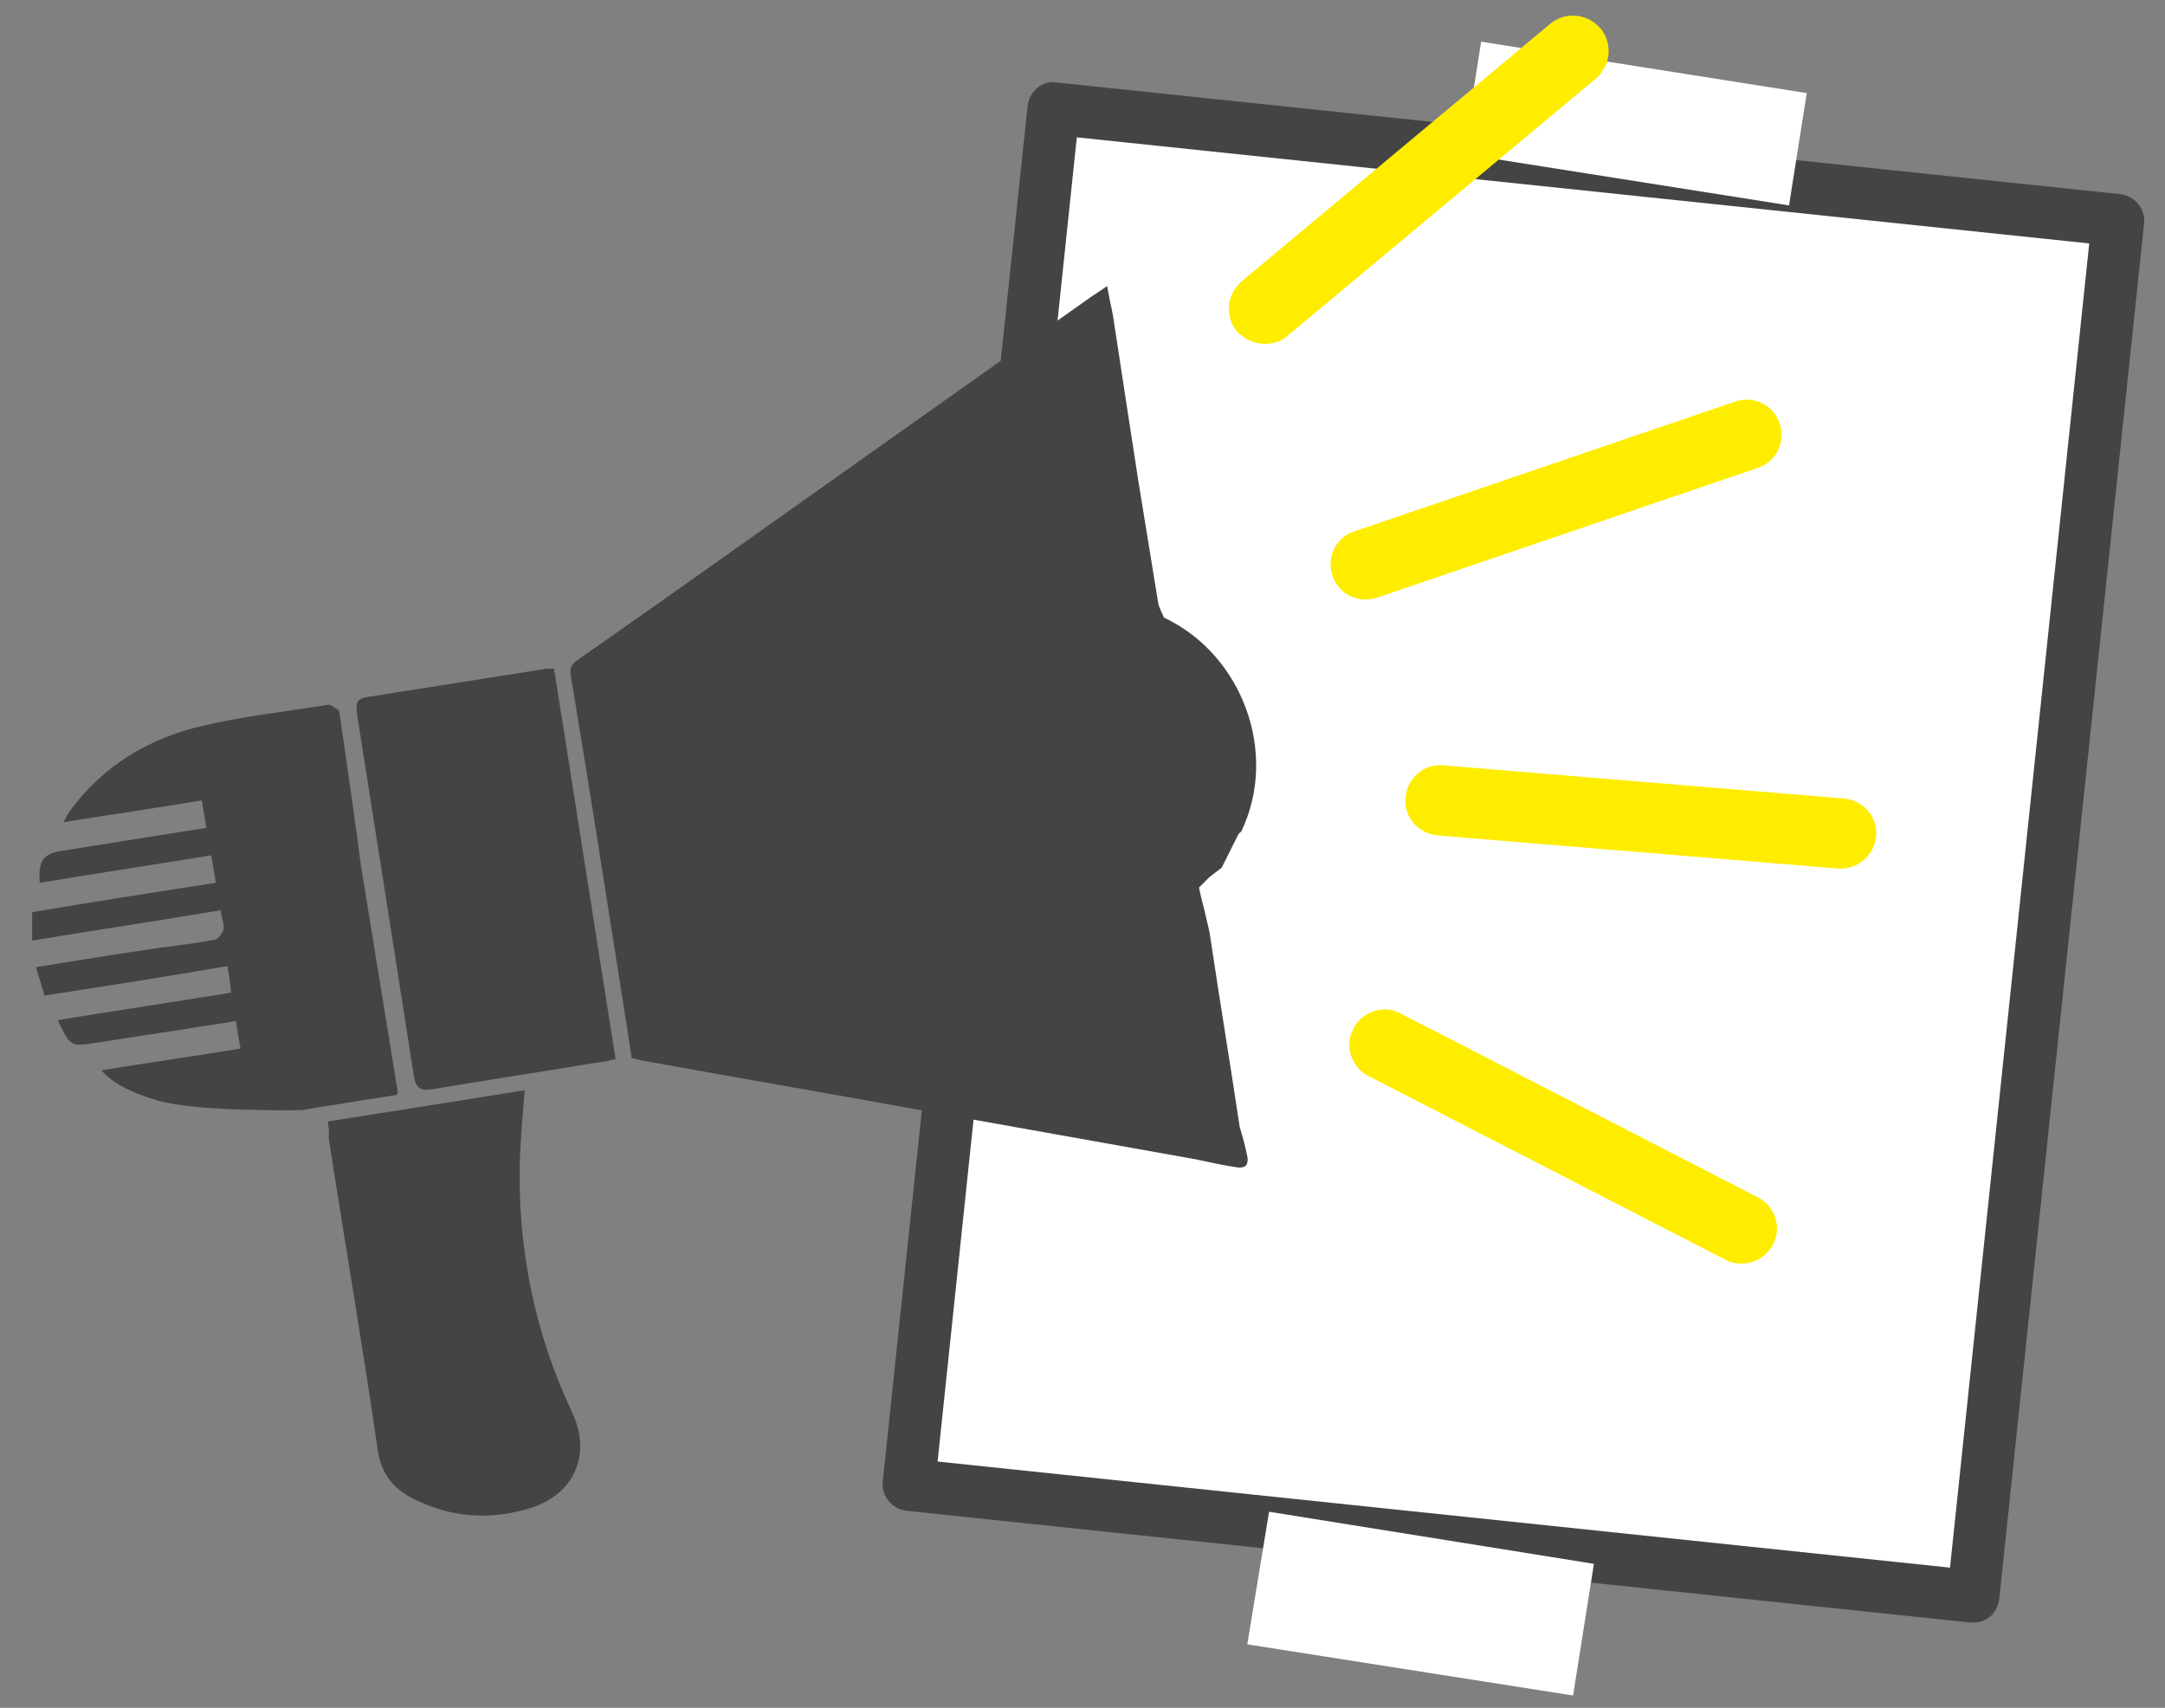 <?xml version="1.0" encoding="utf-8"?>
<!-- Generator: Adobe Illustrator 25.2.0, SVG Export Plug-In . SVG Version: 6.00 Build 0)  -->
<svg version="1.1" id="Ebene_1" xmlns="http://www.w3.org/2000/svg" xmlns:xlink="http://www.w3.org/1999/xlink" x="0px" y="0px"
	 viewBox="0 0 228.6 180.3" style="enable-background:new 0 0 228.6 180.3;" xml:space="preserve">
<rect x="0" y="0" width="228.6" height="180.3" fill="#808080" stroke="none"/>
<style type="text/css">
	.st0{fill:#FFFFFF;}
	.st1{clip-path:url(#SVGID_2_);fill:#444444;}
	.st2{clip-path:url(#SVGID_4_);fill:#444444;}
	.st3{clip-path:url(#SVGID_6_);fill:#444444;}
	.st4{clip-path:url(#SVGID_8_);fill:#444444;}
	.st5{clip-path:url(#SVGID_10_);fill:#444444;}
	.st6{clip-path:url(#SVGID_12_);fill:#FFED00;}
	.st7{fill:#FFED00;}
</style>
<rect x="86.7" y="33.6" transform="matrix(0.104 -0.995 0.995 0.104 53.497 239.556)" class="st0" width="146.1" height="113"/>
<g>
	<g>
		<defs>
			<rect id="SVGID_1_" x="3.4" y="1.7" width="223" height="177.3"/>
		</defs>
		<clipPath id="SVGID_2_">
			<use xlink:href="#SVGID_1_"  style="overflow:visible;"/>
		</clipPath>
		<path class="st1" d="M208.4,171.3c-0.1,0-0.2,0-0.3,0L95.7,159.5c-1.5-0.2-2.6-1.5-2.5-3l15.3-145.3c0.1-0.7,0.4-1.4,1-1.9
			s1.3-0.7,2-0.6l112.4,11.8c1.5,0.2,2.6,1.5,2.5,3l-15.3,145.3c-0.1,0.7-0.4,1.4-1,1.9C209.6,171.1,209,171.3,208.4,171.3z
			 M99,154.3l106.9,11.2l14.7-139.8L113.7,14.5L99,154.3z"/>
	</g>
</g>
<rect x="166.7" y="-4.3" transform="matrix(0.156 -0.988 0.988 0.156 132.763 181.627)" class="st0" width="12" height="34.8"/>
<polygon class="st0" points="131.7,173.6 166.1,179 166.1,179 168.3,165.1 134,159.6 "/>
<g>
	<g>
		<defs>
			<rect id="SVGID_3_" x="3.4" y="1.7" width="223" height="177.3"/>
		</defs>
		<clipPath id="SVGID_4_">
			<use xlink:href="#SVGID_3_"  style="overflow:visible;"/>
		</clipPath>
		<path class="st2" d="M58.5,70.6c2.2,13.8,4.3,27.4,6.5,41.2c-0.5,0.1-1,0.3-1.5,0.3c-6,1-11.9,1.9-17.9,2.9
			c-1.3,0.2-1.7-0.2-1.9-1.4c-2-12.8-4-25.5-6-38.2c-0.1-0.9-0.2-1.6,1-1.8c6.3-1,12.7-2,19-3C57.9,70.6,58.2,70.6,58.5,70.6"/>
	</g>
	<g>
		<defs>
			<rect id="SVGID_5_" x="3.4" y="1.7" width="223" height="177.3"/>
		</defs>
		<clipPath id="SVGID_6_">
			<use xlink:href="#SVGID_5_"  style="overflow:visible;"/>
		</clipPath>
		<path class="st3" d="M34.6,118.4c7-1.1,13.9-2.2,20.8-3.3c-0.2,2.4-0.4,4.7-0.5,7.1c-0.3,9.4,1.5,18.4,5.5,26.9
			c2.1,4.4,0.3,8.8-4.7,10.2c-4.1,1.2-8.2,0.9-12.1-1.1c-2-1-3.3-2.5-3.7-5c-1.6-11.1-3.5-22.1-5.2-33.1
			C34.8,119.5,34.7,119,34.6,118.4"/>
	</g>
	<g>
		<defs>
			<rect id="SVGID_7_" x="3.4" y="1.7" width="223" height="177.3"/>
		</defs>
		<clipPath id="SVGID_8_">
			<use xlink:href="#SVGID_7_"  style="overflow:visible;"/>
		</clipPath>
		<path class="st4" d="M35.8,75c-0.4-0.2-0.8-0.6-1.1-0.6c-4.4,0.7-8.9,1.2-13.2,2.2c-5.7,1.3-10.6,4.2-14.1,9
			C7.1,86,7,86.3,6.7,86.8c5-0.8,9.8-1.5,14.6-2.3c0.2,1,0.3,1.9,0.5,2.9c-5.1,0.8-10.1,1.6-15.1,2.4c-2.1,0.3-2.7,1-2.5,3.4
			c6-1,12-1.9,18.1-2.9c0.2,1,0.3,1.9,0.5,2.9c-6.5,1-12.9,2-19.4,3.1c0,1,0,1.9,0,3c6.7-1.1,13.3-2.1,19.9-3.2
			c0.1,0.8,0.4,1.5,0.3,2c-0.1,0.4-0.5,1-0.9,1.1c-2,0.4-4,0.6-6.1,0.9c-4.2,0.6-8.4,1.3-12.8,2c0.3,1,0.6,2,0.9,3
			c6.5-1,12.9-2,19.3-3.1c0.2,1,0.3,1.8,0.4,2.8c-6.2,1-12.2,1.9-18.3,2.9c1.3,2.8,1.4,2.8,4,2.4c3.2-0.5,6.4-1,9.7-1.5
			c1.7-0.3,3.4-0.5,5.1-0.8c0.2,1.1,0.3,1.9,0.5,2.9c-4.9,0.8-9.8,1.5-14.7,2.3c1.7,1.9,4.4,2.7,6,3.2c4.2,1.2,14.9,1,15.2,1v-0.1
			v0.1c0.6-0.1,1.1-0.2,1.7-0.3c2.1-0.3,4.2-0.7,6.4-1c0.6-0.1,1.3-0.2,1.9-0.3l0,0c0-0.1,0.1-0.2,0.1-0.3c-1.3-8-2.6-16-3.9-24
			C37.4,85.9,36.6,80.5,35.8,75"/>
	</g>
	<g>
		<defs>
			<rect id="SVGID_9_" x="3.4" y="1.7" width="223" height="177.3"/>
		</defs>
		<clipPath id="SVGID_10_">
			<use xlink:href="#SVGID_9_"  style="overflow:visible;"/>
		</clipPath>
		<path class="st5" d="M122.9,65.2c-0.2-0.5-0.5-1-0.6-1.5c-0.7-4.3-1.4-8.6-2.1-12.9c-0.9-5.8-1.8-11.7-2.7-17.6
			c-0.2-0.9-0.4-1.9-0.6-3c-0.6,0.4-1,0.7-1.5,1c-7.5,5.3-15.1,10.7-22.6,16c-10.6,7.5-21.1,15-31.7,22.4c-0.8,0.5-1,1-0.8,1.9
			c1.8,10.8,3.5,21.7,5.2,32.5c0.4,2.5,0.8,5.1,1.2,7.7c0.4,0.1,0.8,0.2,1.3,0.3c10.5,1.9,21,3.7,31.4,5.6c9,1.6,17.9,3.2,26.9,4.8
			c1.4,0.3,2.7,0.6,4.1,0.8c0.4,0.1,0.8,0.1,1.1-0.1c0.2-0.1,0.3-0.7,0.2-1c-0.2-1.1-0.5-2.1-0.8-3.1c-1-6.7-2.1-13.3-3.1-20
			c-0.1-0.9-0.4-1.8-0.6-2.8c-0.2-0.8-0.4-1.5-0.6-2.5c0.2-0.2,0.6-0.6,1.1-1.1c0.4-0.3,0.9-0.7,1.3-1c0.6-1.2,1.2-2.4,1.8-3.6
			c0.1-0.1,0.3-0.2,0.3-0.3C135,79.5,131.2,69.1,122.9,65.2"/>
	</g>
	<g>
		<defs>
			<rect id="SVGID_11_" x="3.4" y="1.7" width="223" height="177.3"/>
		</defs>
		<clipPath id="SVGID_12_">
			<use xlink:href="#SVGID_11_"  style="overflow:visible;"/>
		</clipPath>
		<path class="st6" d="M133.5,36.3c-1.1,0-2.1-0.5-2.9-1.3c-1.3-1.6-1.1-3.9,0.5-5.3l32.6-27.2c1.6-1.3,3.9-1.1,5.3,0.5
			c1.3,1.6,1.1,3.9-0.5,5.3l-32.6,27.2C135.2,36.1,134.4,36.3,133.5,36.3z"/>
	</g>
</g>
<path class="st7" d="M144.2,63.3c-1.6,0-3-1-3.5-2.5c-0.7-2,0.4-4.1,2.3-4.7l40.2-13.7c2-0.7,4.1,0.4,4.7,2.3c0.7,2-0.4,4.1-2.3,4.7
	l-40.2,13.7C145,63.2,144.6,63.3,144.2,63.3z"/>
<path class="st7" d="M194.4,91.7c-0.1,0-0.2,0-0.3,0l-42.3-3.5c-2.1-0.2-3.6-2-3.4-4c0.2-2.1,2-3.6,4-3.4l42.3,3.5
	c2.1,0.2,3.6,2,3.4,4C197.9,90.2,196.3,91.7,194.4,91.7z"/>
<path class="st7" d="M183.9,133.4c-0.6,0-1.2-0.1-1.7-0.4l-37.7-19.4c-1.8-0.9-2.6-3.2-1.6-5c0.9-1.8,3.2-2.6,5-1.6l37.7,19.4
	c1.8,0.9,2.6,3.2,1.6,5C186.6,132.6,185.3,133.4,183.9,133.4z"/>
</svg>

